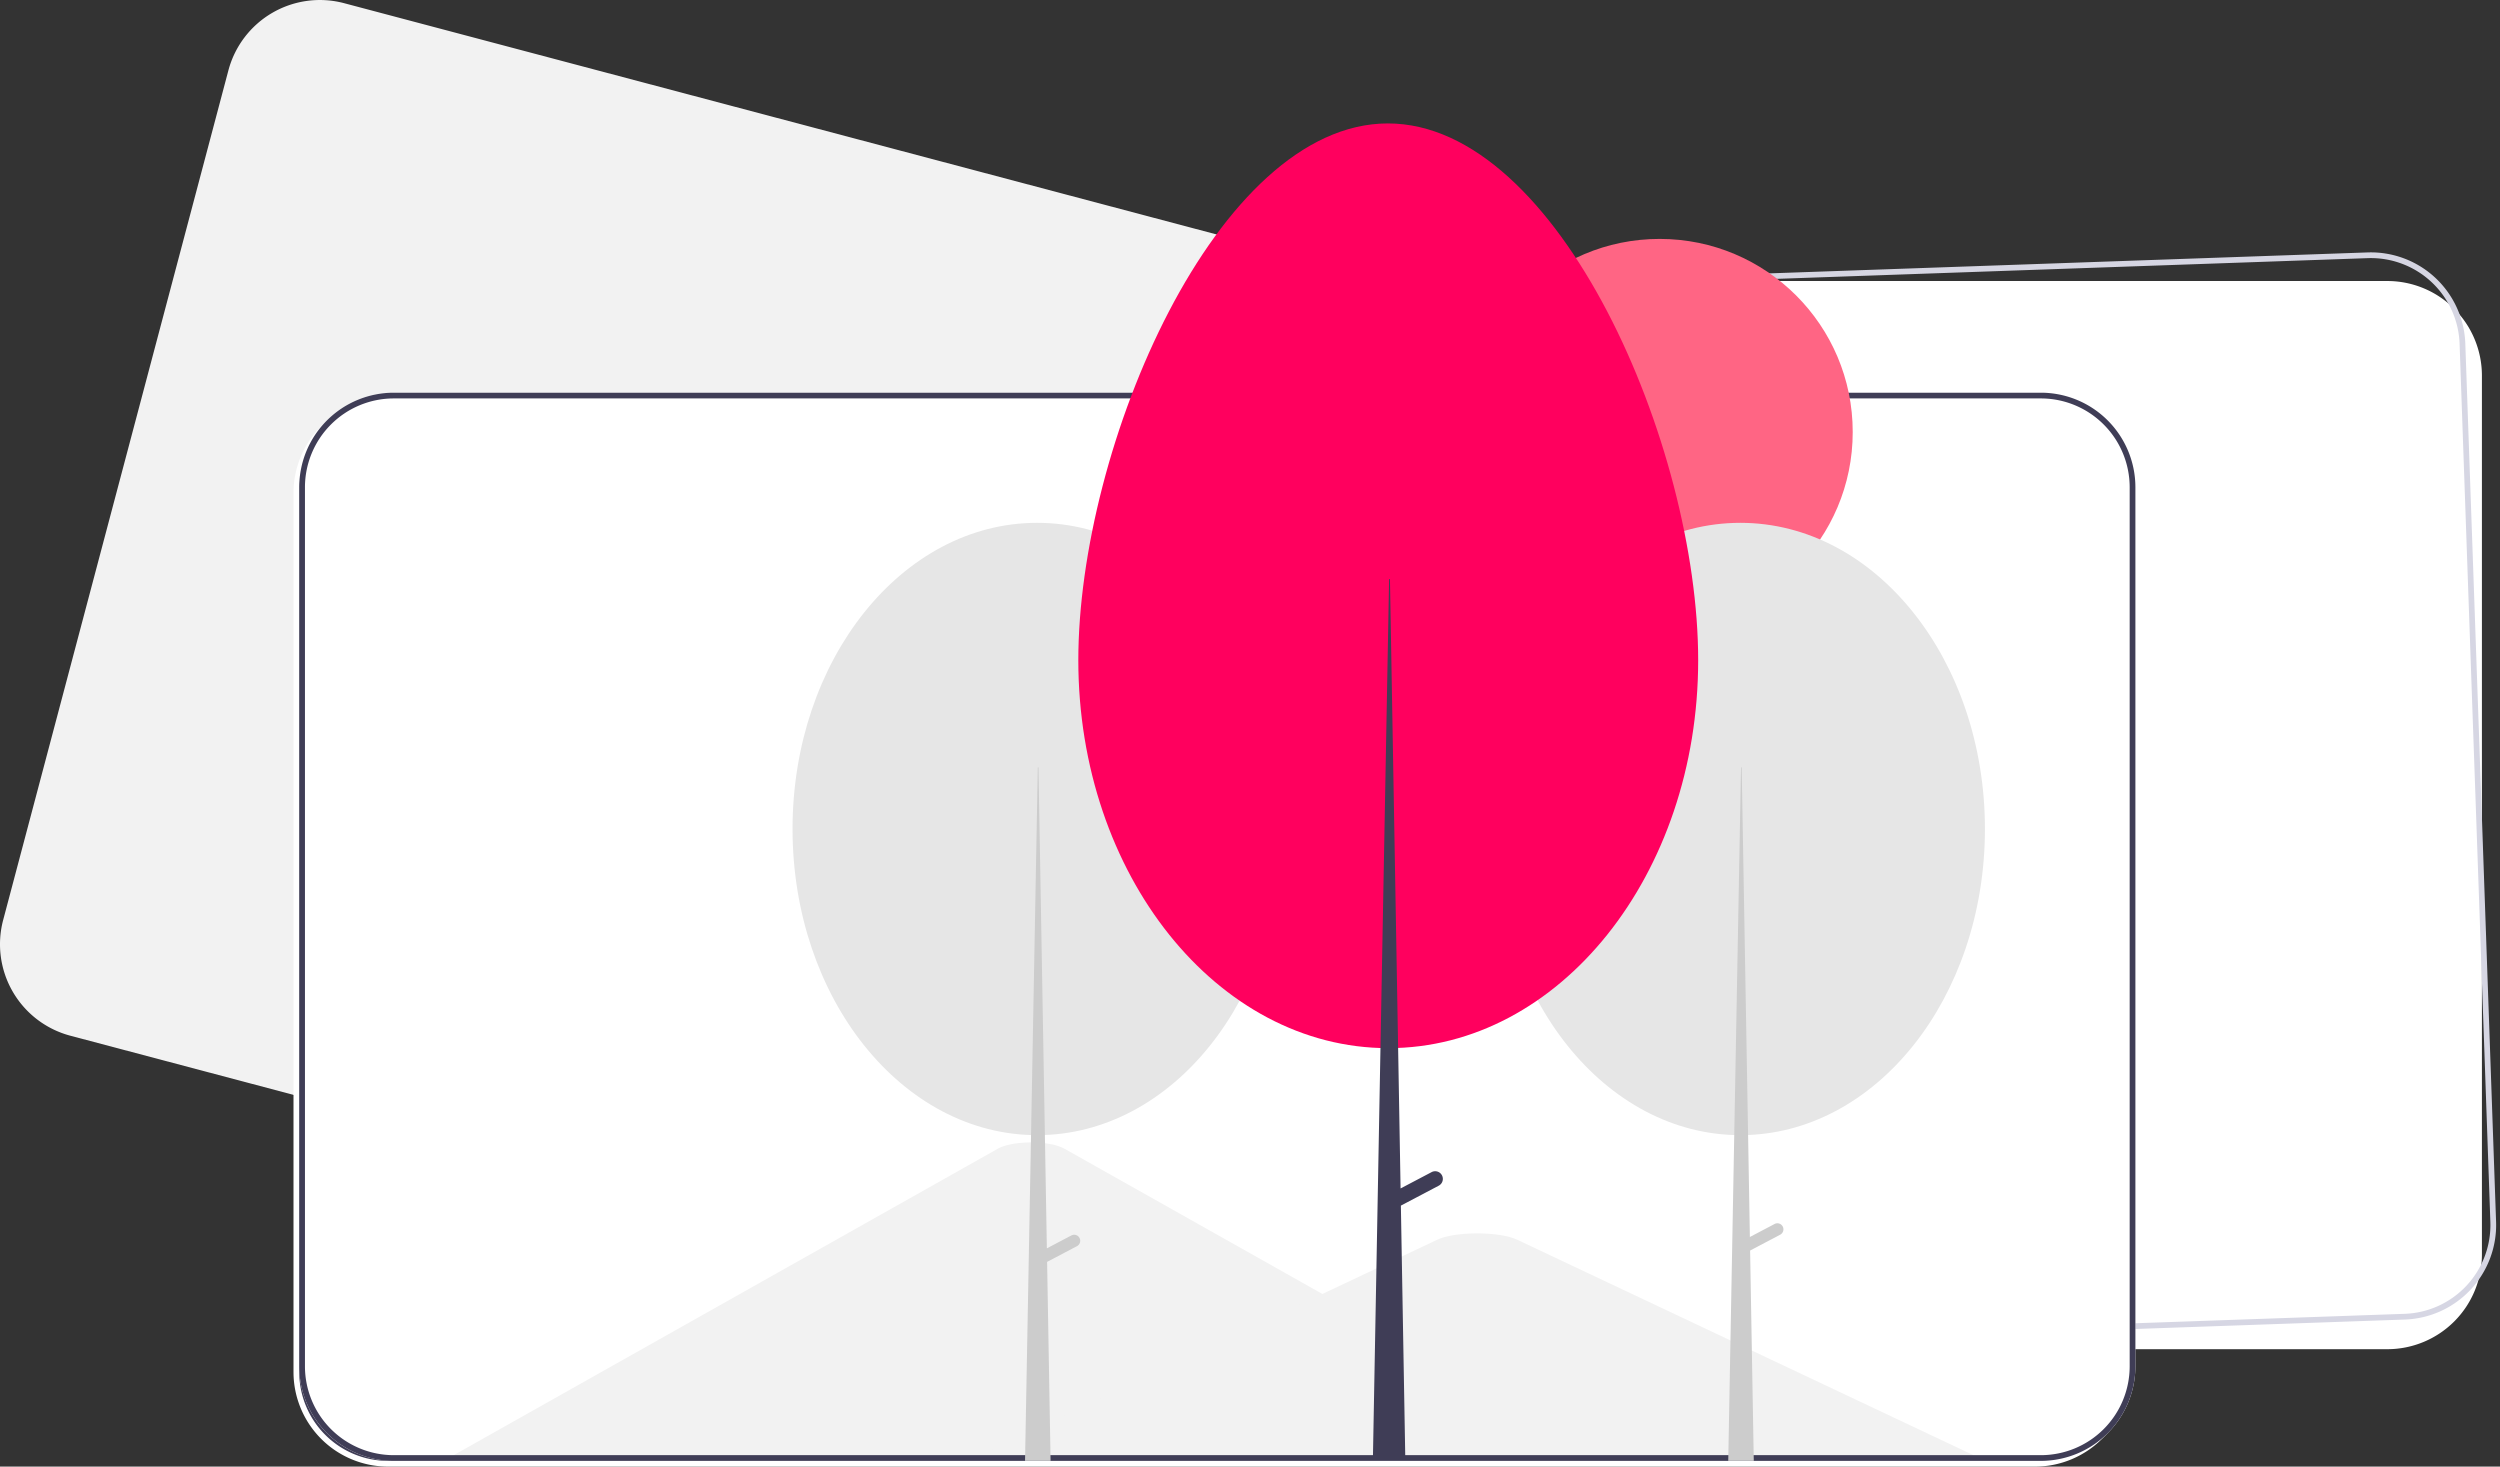 <svg xmlns="http://www.w3.org/2000/svg" width="800" height="469.317" viewBox="0 0 800 469.317" xmlns:xlink="http://www.w3.org/1999/xlink" role="img" artist="Katerina Limpitsouni" source="https://undraw.co/"><rect x="0" y="0" width="800" height="469.317" fill="#333333" stroke="none"/><g transform="translate(-443.142 -257.876)"><path d="M898.247,664.1H371.155a30.276,30.276,0,0,1-30.241-30.241V352.525a30.276,30.276,0,0,1,30.241-30.241H898.247a30.276,30.276,0,0,1,30.241,30.241V633.862A30.276,30.276,0,0,1,898.247,664.1Z" transform="translate(308.867 25.517)" fill="#fff"/><path d="M557.334,341.82H30.241A30.276,30.276,0,0,1,0,311.578V30.241A30.276,30.276,0,0,1,30.241,0H557.334a30.276,30.276,0,0,1,30.241,30.241V311.578A30.276,30.276,0,0,1,557.334,341.82ZM30.241,1.833A28.441,28.441,0,0,0,1.833,30.241V311.578a28.441,28.441,0,0,0,28.409,28.409H557.334a28.441,28.441,0,0,0,28.409-28.409V30.241A28.441,28.441,0,0,0,557.334,1.833Z" transform="matrix(0.999, -0.035, 0.035, 0.999, 643.995, 358.158)" fill="#d6d6e3"/><path d="M754.171,630.2l-509.5-135.058a30.276,30.276,0,0,1-21.483-36.981L295.28,186.212a30.276,30.276,0,0,1,36.981-21.483l509.5,135.058a30.276,30.276,0,0,1,21.483,36.981L791.152,608.712A30.276,30.276,0,0,1,754.171,630.2Z" transform="translate(220.958 94.156)" fill="#f2f2f2"/><path d="M775.247,705.1H248.155a30.276,30.276,0,0,1-30.241-30.241V393.525a30.276,30.276,0,0,1,30.241-30.241H775.247a30.276,30.276,0,0,1,30.241,30.242V674.862A30.275,30.275,0,0,1,775.247,705.1Z" transform="translate(319.149 22.09)" fill="#fff"/><path d="M638.653,701.841H298.272c-.426,0-.852-.009-1.272-.033l160.985-90.663c3.065-1.762,9.943-2.382,15.361-1.385a13.912,13.912,0,0,1,4.26,1.385l108.041,60.842,5.176,2.911Z" transform="translate(312.538 1.526)" fill="#e6e6e6"/><path d="M760.145,704.279h-294.4l57.049-26.943L526.9,675.4l74.341-35.111c4.874-2.3,16.6-2.445,22.328-.434q.577.206,1.071.434Z" transform="translate(298.432 -0.912)" fill="#e6e6e6"/><path d="M248.322,365.284a28.441,28.441,0,0,0-28.409,28.409V675.03a28.441,28.441,0,0,0,28.409,28.409H775.415a28.441,28.441,0,0,0,28.409-28.409V393.693a28.441,28.441,0,0,0-28.409-28.409Z" transform="translate(318.982 21.923)" fill="#3f3d56"/><path d="M777.254,685.116H250.161a8.257,8.257,0,0,1-8.248-8.248V395.532a8.257,8.257,0,0,1,8.248-8.248H777.254a8.257,8.257,0,0,1,8.248,8.248V676.869a8.257,8.257,0,0,1-8.248,8.248Zm-527.092-296a6.422,6.422,0,0,0-6.415,6.415V676.869a6.422,6.422,0,0,0,6.415,6.415H777.254a6.422,6.422,0,0,0,6.415-6.415V395.532a6.422,6.422,0,0,0-6.415-6.415Z" transform="translate(317.143 20.083)" fill="#ccc"/><ellipse cx="71.849" cy="89.934" rx="71.849" ry="89.934" transform="translate(928.82 428.806)" fill="#f2f2f2"/><path d="M505.77,325.365h.2l3.553,203.7h-7.5Z" transform="translate(495.097 175.29)" fill="#ccc"/><path d="M736.239,636.154h0a1.776,1.776,0,0,1-.744,2.4l-10.3,5.425-1.655-3.144,10.3-5.425A1.776,1.776,0,0,1,736.239,636.154Z" transform="translate(276.882 -0.641)" fill="#ccc"/><ellipse cx="71.849" cy="89.934" rx="71.849" ry="89.934" transform="translate(722.256 428.806)" fill="#f2f2f2"/><path d="M510.532,627.307h0a1.777,1.777,0,0,0-2.4-.744l-7.194,3.788-2.464-141.27h-.2l-3.75,203.7h7.5l-1.02-58.456,8.78-4.622A1.777,1.777,0,0,0,510.532,627.307Z" transform="translate(296.026 11.574)" fill="#ccc"/><path d="M626.318,603.854a2.25,2.25,0,0,0-3.04-.943l-9.116,4.8-3.122-179h-.25l-4.752,258.115h9.5l-1.292-74.07,11.125-5.857a2.251,2.251,0,0,0,.943-3.04Z" transform="translate(286.704 16.621)" fill="#3f3d56"/><path d="M777.247,703.1H250.155a30.276,30.276,0,0,1-30.241-30.241V391.525a30.276,30.276,0,0,1,30.241-30.241H777.247a30.276,30.276,0,0,1,30.241,30.241V672.862A30.276,30.276,0,0,1,777.247,703.1Z" transform="translate(318.982 22.257)" fill="#fff"/><path d="M671.188,708.113h-370.8c-.464,0-.928-.01-1.386-.036l175.372-98.766c3.339-1.919,10.831-2.595,16.734-1.509a15.16,15.16,0,0,1,4.641,1.509l117.7,66.28,5.639,3.172Z" transform="translate(288.046 16.168)" fill="#f2f2f2"/><path d="M788.457,708.163H467.743l62.148-29.351,4.472-2.114,80.984-38.25c5.309-2.507,18.082-2.663,24.324-.473q.629.224,1.166.473Z" transform="translate(287.761 16.118)" fill="#f2f2f2"/><path d="M777.247,703.1H250.155a30.276,30.276,0,0,1-30.241-30.241V391.525a30.276,30.276,0,0,1,30.241-30.241H777.247a30.276,30.276,0,0,1,30.241,30.241V672.862A30.276,30.276,0,0,1,777.247,703.1ZM250.155,363.117a28.441,28.441,0,0,0-28.409,28.409V672.862a28.441,28.441,0,0,0,28.409,28.409H777.247a28.441,28.441,0,0,0,28.409-28.409V391.525a28.441,28.441,0,0,0-28.409-28.409Z" transform="translate(318.982 22.257)" fill="#3f3d56"/><g transform="translate(696.754 297.373)"><ellipse cx="61.798" cy="61.798" rx="61.798" ry="61.798" transform="translate(215.662 36.955)" fill="#ff6584"/><ellipse cx="78.271" cy="97.971" rx="78.271" ry="97.971" transform="translate(225.025 127.808)" fill="#e6e6e6"/><path d="M508.105,323.365h.215l3.87,221.909h-8.171Z" transform="translate(-204.593 -117.286)" fill="#ccc"/><path d="M739.374,634.239h0a1.935,1.935,0,0,1-.811,2.614l-11.226,5.91-1.8-3.425,11.226-5.91A1.935,1.935,0,0,1,739.374,634.239Z" transform="translate(-422.513 -281.249)" fill="#ccc"/><ellipse cx="78.271" cy="97.971" rx="78.271" ry="97.971" transform="translate(0 127.808)" fill="#e6e6e6"/><path d="M513.962,637.661h0a1.936,1.936,0,0,0-2.614-.811l-7.837,4.126-2.684-153.9h-.215l-4.085,221.91H504.7l-1.111-63.68,9.565-5.036A1.936,1.936,0,0,0,513.962,637.661Z" transform="translate(-422.126 -281.002)" fill="#ccc"/><path d="M612.666,280.653c54.774,0,99.294,103.207,99.294,171.768s-44.4,124.14-99.177,124.14-99.177-55.579-99.177-124.14S557.892,280.653,612.666,280.653Z" transform="translate(-422.155 -280.653)" fill="#FF005E"/><path d="M630.131,617.508a2.452,2.452,0,0,0-3.312-1.027l-9.931,5.228-3.4-195h-.272L608.039,707.89h10.353l-1.408-80.69,12.119-6.38A2.452,2.452,0,0,0,630.131,617.508Z" transform="translate(-422.315 -280.9)" fill="#3f3d56"/></g></g></svg>